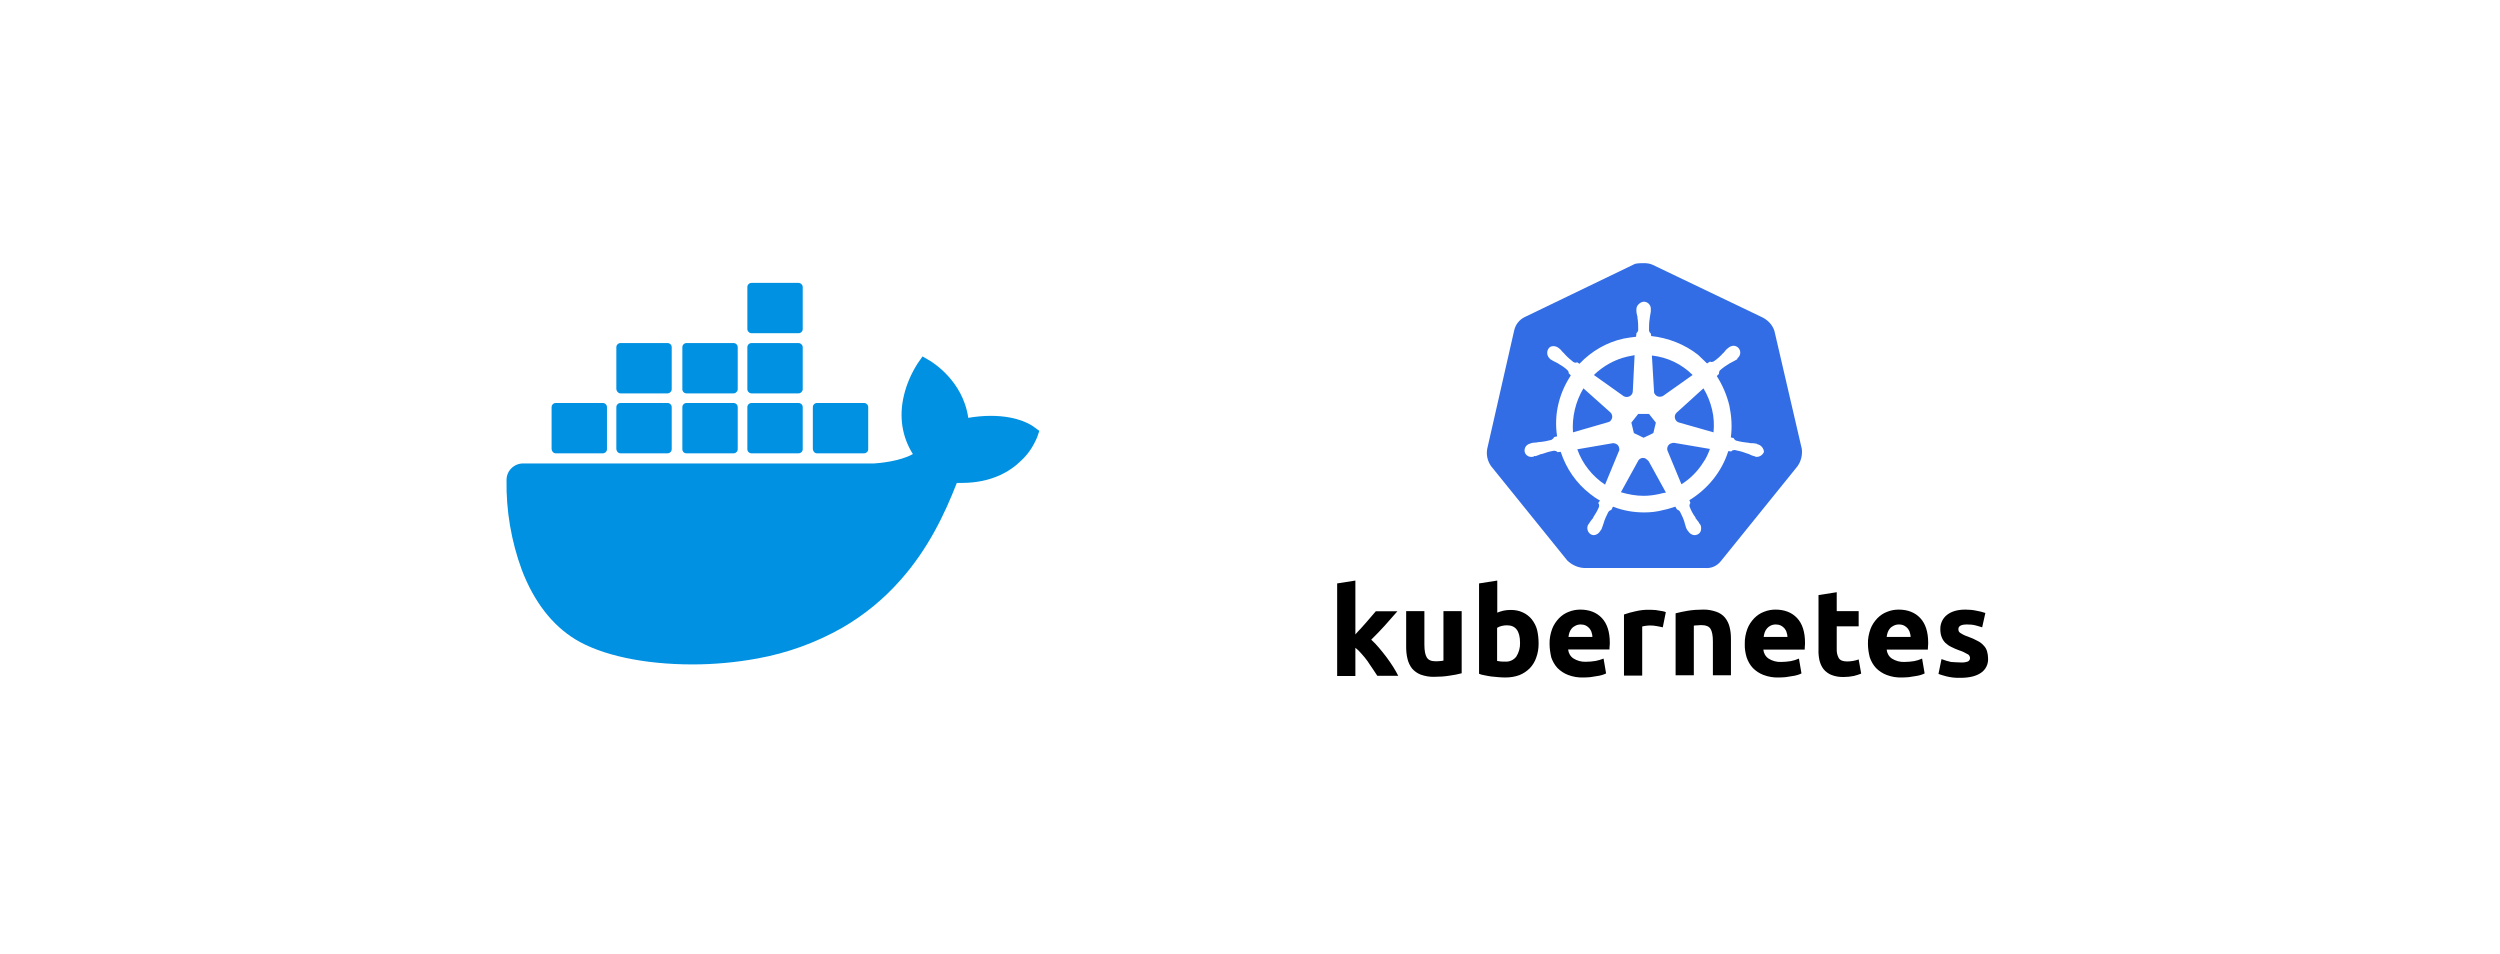 <svg width="380" height="145" viewBox="0 0 380 145" fill="none" xmlns="http://www.w3.org/2000/svg">
<rect width="380" height="145" fill="white"/>
<path d="M269.713 50.308C269.439 49.431 268.782 48.718 267.96 48.279L251.252 40.274C250.814 40.055 250.321 40 249.883 40C249.444 40 248.951 40 248.513 40.11L231.805 48.17C230.984 48.554 230.381 49.267 230.162 50.199L226.053 68.238C225.889 69.17 226.108 70.102 226.656 70.87L238.215 85.181C238.872 85.839 239.803 86.278 240.734 86.332H259.14C260.127 86.442 261.058 86.003 261.66 85.181L273.219 70.87C273.767 70.102 273.986 69.17 273.876 68.238L269.713 50.308Z" fill="#326DE6"/>
<path d="M267.139 67.525C267.084 67.525 267.029 67.525 267.029 67.471C267.029 67.416 266.92 67.416 266.81 67.416C266.591 67.361 266.372 67.361 266.153 67.361C266.043 67.361 265.934 67.361 265.824 67.306H265.769C265.167 67.251 264.51 67.141 263.907 66.977C263.743 66.922 263.578 66.758 263.523 66.593L263.085 66.484C263.304 64.893 263.195 63.248 262.866 61.658C262.483 60.068 261.825 58.533 260.949 57.162L261.277 56.833V56.778C261.277 56.614 261.332 56.395 261.442 56.285C261.935 55.846 262.428 55.517 262.976 55.188C263.085 55.133 263.195 55.079 263.304 55.024C263.523 54.914 263.688 54.804 263.907 54.695C263.962 54.64 264.016 54.64 264.071 54.585C264.126 54.53 264.071 54.53 264.071 54.475C264.564 54.092 264.674 53.434 264.29 52.94C264.126 52.721 263.797 52.556 263.523 52.556C263.25 52.556 262.976 52.666 262.757 52.831L262.702 52.885C262.647 52.94 262.592 52.995 262.537 52.995C262.373 53.16 262.209 53.324 262.099 53.489C262.044 53.598 261.935 53.653 261.88 53.708C261.497 54.147 261.004 54.585 260.511 54.914C260.401 54.969 260.291 55.024 260.182 55.024C260.127 55.024 260.018 55.024 259.963 54.969H259.908L259.47 55.243C259.032 54.804 258.538 54.366 258.1 53.927C256.073 52.337 253.554 51.35 250.979 51.076L250.924 50.637V50.692C250.76 50.582 250.705 50.418 250.65 50.253C250.65 49.65 250.65 49.047 250.76 48.389V48.334C250.76 48.225 250.815 48.115 250.815 48.005C250.869 47.786 250.869 47.567 250.924 47.347V47.018C250.979 46.47 250.541 45.922 249.993 45.867C249.664 45.812 249.335 45.977 249.062 46.251C248.842 46.47 248.733 46.744 248.733 47.018V47.293C248.733 47.512 248.788 47.731 248.842 47.95C248.897 48.06 248.897 48.17 248.897 48.279V48.334C249.007 48.938 249.007 49.541 249.007 50.199C248.952 50.363 248.897 50.528 248.733 50.637V50.747L248.678 51.186C248.076 51.24 247.473 51.35 246.816 51.46C244.241 52.008 241.885 53.379 240.078 55.298L239.749 55.079H239.694C239.639 55.079 239.585 55.133 239.475 55.133C239.365 55.133 239.256 55.079 239.146 55.024C238.653 54.64 238.16 54.201 237.777 53.763C237.722 53.653 237.613 53.598 237.558 53.543C237.393 53.379 237.284 53.214 237.12 53.05C237.065 52.995 237.01 52.995 236.955 52.94C236.9 52.885 236.9 52.885 236.9 52.885C236.681 52.721 236.407 52.611 236.133 52.611C235.805 52.611 235.531 52.721 235.367 52.995C235.038 53.489 235.147 54.147 235.586 54.53C235.64 54.53 235.64 54.585 235.64 54.585C235.64 54.585 235.75 54.695 235.805 54.695C235.969 54.804 236.188 54.914 236.407 55.024C236.517 55.079 236.626 55.133 236.736 55.188C237.284 55.517 237.832 55.846 238.27 56.285C238.379 56.395 238.489 56.614 238.434 56.778V56.724L238.763 57.053C238.708 57.162 238.653 57.217 238.599 57.327C236.9 60.013 236.188 63.194 236.681 66.319L236.243 66.429C236.243 66.484 236.188 66.484 236.188 66.484C236.133 66.648 235.969 66.758 235.805 66.867C235.202 67.032 234.6 67.141 233.942 67.196C233.833 67.196 233.723 67.196 233.614 67.251C233.394 67.251 233.175 67.306 232.956 67.306C232.901 67.306 232.847 67.361 232.737 67.361C232.682 67.361 232.682 67.361 232.628 67.416C232.025 67.525 231.642 68.074 231.751 68.677C231.861 69.17 232.354 69.499 232.847 69.444C232.956 69.444 233.011 69.444 233.121 69.389C233.175 69.389 233.175 69.389 233.175 69.335C233.175 69.28 233.34 69.335 233.394 69.335C233.614 69.28 233.833 69.17 233.997 69.115C234.107 69.061 234.216 69.006 234.326 69.006H234.381C234.983 68.786 235.531 68.622 236.188 68.512H236.243C236.407 68.512 236.572 68.567 236.681 68.677C236.736 68.677 236.736 68.732 236.736 68.732L237.229 68.677C238.051 71.199 239.585 73.447 241.721 75.092C242.214 75.476 242.652 75.805 243.2 76.079L242.926 76.463C242.926 76.518 242.981 76.518 242.981 76.518C243.091 76.682 243.091 76.901 243.036 77.066C242.817 77.614 242.488 78.162 242.159 78.656V78.711C242.104 78.82 242.05 78.875 241.94 78.985C241.831 79.095 241.721 79.314 241.557 79.533C241.502 79.588 241.502 79.643 241.447 79.698C241.447 79.698 241.447 79.753 241.392 79.753C241.118 80.301 241.338 80.959 241.831 81.233C241.94 81.288 242.104 81.343 242.214 81.343C242.652 81.343 243.036 81.069 243.255 80.685C243.255 80.685 243.255 80.63 243.31 80.63C243.31 80.575 243.364 80.52 243.419 80.466C243.474 80.246 243.584 80.082 243.638 79.862L243.748 79.533C243.912 78.93 244.186 78.382 244.46 77.834C244.57 77.669 244.734 77.559 244.898 77.505C244.953 77.505 244.953 77.505 244.953 77.45L245.172 77.011C246.706 77.614 248.295 77.888 249.938 77.888C250.924 77.888 251.91 77.779 252.896 77.505C253.499 77.395 254.101 77.176 254.649 77.011L254.868 77.395C254.923 77.395 254.923 77.395 254.923 77.45C255.087 77.505 255.252 77.614 255.361 77.779C255.635 78.327 255.909 78.875 256.073 79.478V79.533L256.183 79.862C256.238 80.082 256.293 80.301 256.402 80.466C256.457 80.52 256.457 80.575 256.512 80.63C256.512 80.63 256.512 80.685 256.566 80.685C256.786 81.069 257.169 81.343 257.607 81.343C257.772 81.343 257.881 81.288 258.045 81.233C258.265 81.123 258.484 80.904 258.538 80.63C258.593 80.356 258.593 80.082 258.484 79.808C258.484 79.753 258.429 79.753 258.429 79.753C258.429 79.698 258.374 79.643 258.319 79.588C258.21 79.369 258.1 79.204 257.936 79.04C257.881 78.93 257.826 78.875 257.717 78.766V78.656C257.333 78.162 257.059 77.614 256.84 77.066C256.786 76.901 256.786 76.682 256.895 76.518C256.895 76.463 256.95 76.463 256.95 76.463L256.786 76.024C259.579 74.324 261.716 71.692 262.702 68.567L263.14 68.622C263.195 68.622 263.195 68.567 263.195 68.567C263.304 68.457 263.469 68.403 263.633 68.403H263.688C264.29 68.512 264.893 68.677 265.441 68.896H265.496C265.605 68.951 265.715 69.006 265.824 69.006C266.043 69.115 266.208 69.225 266.427 69.28C266.482 69.28 266.536 69.335 266.646 69.335C266.701 69.335 266.701 69.335 266.755 69.389C266.865 69.444 266.92 69.444 267.029 69.444C267.522 69.444 267.961 69.115 268.125 68.677C268.07 68.074 267.632 67.635 267.139 67.525ZM251.308 65.826L249.828 66.538L248.349 65.826L247.966 64.235L249.007 62.919H250.65L251.691 64.235L251.308 65.826ZM260.237 62.261C260.511 63.413 260.565 64.564 260.456 65.716L255.252 64.235C254.759 64.126 254.485 63.632 254.594 63.139C254.649 62.974 254.704 62.865 254.813 62.755L258.922 59.026C259.525 60.013 259.963 61.11 260.237 62.261ZM257.279 56.998L252.787 60.178C252.403 60.397 251.855 60.342 251.581 59.959C251.472 59.849 251.417 59.739 251.417 59.575L251.088 54.037C253.499 54.311 255.635 55.353 257.279 56.998ZM247.363 54.201L248.459 53.982L248.185 59.465C248.185 59.959 247.747 60.342 247.254 60.342C247.089 60.342 246.98 60.288 246.816 60.233L242.269 56.998C243.693 55.627 245.446 54.64 247.363 54.201ZM240.68 59.026L244.734 62.645C245.117 62.974 245.172 63.523 244.843 63.906C244.734 64.071 244.624 64.126 244.405 64.181L239.092 65.716C238.927 63.413 239.475 61.055 240.68 59.026ZM239.749 68.293L245.172 67.361C245.61 67.361 246.049 67.635 246.103 68.074C246.158 68.238 246.158 68.457 246.049 68.622L243.967 73.666C242.05 72.405 240.516 70.486 239.749 68.293ZM252.184 75.092C251.417 75.257 250.65 75.366 249.828 75.366C248.678 75.366 247.473 75.147 246.377 74.818L249.062 69.938C249.335 69.609 249.774 69.499 250.157 69.719C250.321 69.828 250.431 69.938 250.595 70.102L253.225 74.873C252.896 74.927 252.567 74.982 252.184 75.092ZM258.867 70.322C258.045 71.638 256.895 72.789 255.58 73.612L253.444 68.457C253.334 68.019 253.554 67.58 253.937 67.416C254.101 67.361 254.266 67.306 254.43 67.306L259.908 68.238C259.634 69.006 259.305 69.719 258.867 70.322Z" fill="white"/>
<path d="M298.058 100.694C298.417 100.72 298.802 100.668 299.135 100.54C299.34 100.437 299.468 100.206 299.443 99.975C299.417 99.719 299.263 99.488 299.032 99.411C298.648 99.18 298.212 98.974 297.776 98.846C297.34 98.692 296.955 98.512 296.596 98.333C296.263 98.178 295.981 97.973 295.698 97.716C295.442 97.46 295.263 97.177 295.134 96.844C294.98 96.459 294.929 96.048 294.929 95.637C294.903 94.79 295.288 93.969 295.955 93.455C296.647 92.916 297.571 92.66 298.75 92.66C299.314 92.66 299.904 92.711 300.468 92.839C300.904 92.916 301.34 93.019 301.776 93.173L301.289 95.355C300.93 95.227 300.597 95.15 300.238 95.047C299.827 94.944 299.391 94.919 298.981 94.919C298.109 94.919 297.673 95.15 297.673 95.637C297.673 95.74 297.699 95.843 297.724 95.945C297.776 96.048 297.853 96.125 297.955 96.202C298.058 96.279 298.212 96.356 298.391 96.459C298.571 96.561 298.827 96.664 299.135 96.767C299.648 96.946 300.161 97.177 300.622 97.434C300.981 97.614 301.289 97.845 301.546 98.153C301.776 98.384 301.93 98.666 302.033 99C302.135 99.359 302.187 99.719 302.187 100.078C302.238 100.951 301.828 101.798 301.084 102.286C300.366 102.773 299.34 103.03 298.007 103.03C297.263 103.056 296.545 102.979 295.827 102.799C295.416 102.696 295.032 102.568 294.647 102.44L295.109 100.181C295.57 100.36 296.058 100.514 296.545 100.617C297.058 100.643 297.545 100.694 298.058 100.694ZM283.927 97.871C283.902 97.1 284.056 96.33 284.312 95.612C284.543 94.996 284.902 94.457 285.364 93.969C285.799 93.532 286.287 93.199 286.851 92.993C287.415 92.762 288.005 92.66 288.595 92.66C289.98 92.66 291.082 93.096 291.877 93.943C292.672 94.79 293.083 96.048 293.083 97.691C293.083 97.845 293.083 98.025 293.057 98.23C293.057 98.435 293.031 98.589 293.031 98.743H286.774C286.825 99.282 287.107 99.796 287.569 100.104C288.133 100.463 288.8 100.643 289.467 100.617C289.954 100.617 290.467 100.566 290.954 100.489C291.364 100.412 291.775 100.283 292.159 100.104L292.544 102.363C292.365 102.465 292.159 102.517 291.954 102.594C291.672 102.671 291.39 102.748 291.108 102.773C290.8 102.825 290.493 102.876 290.133 102.927C289.8 102.953 289.441 102.979 289.082 102.979C288.287 103.004 287.518 102.876 286.774 102.594C286.159 102.363 285.62 102.003 285.158 101.541C284.722 101.079 284.415 100.514 284.209 99.924C284.03 99.231 283.927 98.538 283.927 97.871ZM290.416 96.818C290.416 96.587 290.364 96.356 290.287 96.125C290.236 95.894 290.108 95.714 289.98 95.535C289.826 95.355 289.646 95.201 289.441 95.098C289.185 94.97 288.928 94.919 288.646 94.919C288.364 94.919 288.108 94.97 287.851 95.098C287.646 95.201 287.441 95.329 287.287 95.509C287.133 95.689 287.005 95.894 286.928 96.125C286.851 96.356 286.8 96.587 286.774 96.818H290.416ZM276.413 90.452L279.183 90.016V92.891H282.517V95.201H279.183V98.641C279.157 99.128 279.26 99.616 279.491 100.027C279.696 100.36 280.106 100.54 280.747 100.54C281.055 100.54 281.363 100.514 281.645 100.463C281.953 100.412 282.235 100.335 282.517 100.232L282.902 102.388C282.543 102.542 282.158 102.645 281.773 102.748C281.286 102.85 280.773 102.902 280.26 102.902C279.619 102.927 278.978 102.825 278.388 102.594C277.926 102.414 277.516 102.106 277.208 101.747C276.901 101.362 276.695 100.899 276.567 100.412C276.439 99.847 276.388 99.257 276.413 98.692V90.452ZM265.207 97.871C265.181 97.1 265.335 96.33 265.591 95.612C265.822 94.996 266.181 94.457 266.643 93.969C267.079 93.532 267.566 93.199 268.13 92.993C268.694 92.762 269.284 92.66 269.874 92.66C271.259 92.66 272.361 93.096 273.156 93.943C273.951 94.79 274.362 96.048 274.362 97.691C274.362 97.845 274.362 98.025 274.336 98.23C274.311 98.435 274.31 98.589 274.31 98.743H268.027C268.079 99.282 268.361 99.796 268.822 100.104C269.387 100.463 270.053 100.643 270.72 100.617C271.207 100.617 271.72 100.566 272.208 100.489C272.618 100.412 273.028 100.283 273.439 100.104L273.823 102.363C273.644 102.465 273.439 102.517 273.233 102.594C272.951 102.671 272.669 102.748 272.387 102.773C272.079 102.825 271.772 102.876 271.413 102.927C271.079 102.953 270.72 102.979 270.361 102.979C269.566 103.004 268.797 102.876 268.053 102.594C267.438 102.363 266.899 102.003 266.437 101.541C266.002 101.079 265.694 100.514 265.489 99.924C265.283 99.231 265.181 98.538 265.207 97.871ZM271.695 96.818C271.695 96.587 271.643 96.356 271.566 96.125C271.515 95.894 271.387 95.714 271.259 95.535C271.105 95.355 270.925 95.201 270.72 95.098C270.464 94.97 270.207 94.919 269.925 94.919C269.643 94.919 269.387 94.97 269.13 95.098C268.925 95.201 268.746 95.329 268.592 95.509C268.438 95.689 268.31 95.894 268.233 96.125C268.156 96.356 268.104 96.587 268.079 96.818H271.695ZM254.692 93.224C255.282 93.07 255.897 92.942 256.513 92.839C257.282 92.711 258.077 92.66 258.847 92.66C259.539 92.634 260.231 92.762 260.898 92.993C261.411 93.173 261.873 93.481 262.206 93.892C262.539 94.302 262.77 94.79 262.898 95.304C263.052 95.894 263.104 96.51 263.104 97.126V102.645H260.36V97.486C260.36 96.587 260.231 95.971 260.001 95.586C259.77 95.227 259.334 95.021 258.693 95.021C258.487 95.021 258.282 95.021 258.052 95.047C257.821 95.047 257.641 95.073 257.462 95.098V102.645H254.692V93.224ZM252.743 95.355C252.487 95.304 252.204 95.227 251.871 95.175C251.512 95.098 251.153 95.073 250.794 95.073C250.589 95.073 250.384 95.098 250.153 95.124C249.973 95.15 249.794 95.175 249.614 95.227V102.696H246.845V93.404C247.409 93.199 247.999 93.045 248.589 92.916C249.332 92.737 250.102 92.66 250.845 92.685C251.025 92.685 251.204 92.711 251.384 92.711C251.589 92.711 251.794 92.737 252.025 92.788C252.23 92.814 252.435 92.839 252.666 92.891C252.846 92.916 253.025 92.968 253.205 93.045L252.743 95.355ZM235.535 97.871C235.51 97.1 235.663 96.33 235.92 95.612C236.151 94.996 236.51 94.457 236.971 93.969C237.407 93.532 237.895 93.199 238.459 92.993C239.023 92.762 239.613 92.66 240.203 92.66C241.587 92.66 242.69 93.096 243.485 93.943C244.28 94.79 244.69 96.048 244.69 97.665C244.69 97.819 244.69 97.999 244.665 98.204C244.639 98.41 244.639 98.564 244.639 98.718H238.356C238.407 99.257 238.69 99.77 239.151 100.078C239.715 100.437 240.382 100.617 241.049 100.591C241.536 100.591 242.049 100.54 242.536 100.463C242.947 100.386 243.357 100.258 243.742 100.104L244.126 102.363C243.947 102.465 243.742 102.517 243.536 102.594C243.254 102.671 242.972 102.748 242.69 102.773C242.382 102.825 242.075 102.876 241.716 102.927C241.382 102.953 241.023 102.979 240.664 102.979C239.869 103.004 239.1 102.876 238.356 102.594C237.741 102.363 237.202 102.003 236.74 101.541C236.305 101.079 235.997 100.514 235.792 99.924C235.638 99.231 235.535 98.564 235.535 97.871ZM242.049 96.818C242.049 96.587 241.998 96.356 241.921 96.125C241.87 95.894 241.741 95.714 241.613 95.535C241.459 95.355 241.28 95.201 241.075 95.098C240.818 94.97 240.562 94.919 240.28 94.919C239.997 94.919 239.741 94.97 239.485 95.098C239.279 95.201 239.074 95.329 238.92 95.509C238.766 95.689 238.638 95.894 238.561 96.125C238.484 96.356 238.433 96.587 238.407 96.818H242.049ZM231.047 97.716C231.047 95.92 230.381 95.047 229.073 95.047C228.791 95.047 228.508 95.073 228.226 95.15C227.996 95.201 227.765 95.304 227.56 95.432V100.463C227.688 100.489 227.867 100.514 228.072 100.54C228.278 100.566 228.508 100.566 228.765 100.566C229.432 100.617 230.073 100.335 230.483 99.796C230.868 99.18 231.073 98.461 231.047 97.716ZM233.868 97.819C233.868 98.538 233.766 99.257 233.509 99.95C233.304 100.566 232.971 101.105 232.535 101.567C232.073 102.029 231.535 102.388 230.945 102.619C230.252 102.876 229.534 102.979 228.791 102.979C228.457 102.979 228.098 102.953 227.739 102.927C227.38 102.902 227.021 102.85 226.662 102.825C226.329 102.773 225.995 102.722 225.662 102.645C225.328 102.594 225.046 102.517 224.816 102.414V88.681L227.585 88.245V93.122C227.893 92.993 228.226 92.891 228.56 92.814C228.919 92.737 229.278 92.711 229.637 92.711C230.278 92.711 230.893 92.814 231.483 93.096C231.996 93.327 232.458 93.686 232.817 94.123C233.201 94.611 233.484 95.15 233.637 95.74C233.791 96.382 233.868 97.1 233.868 97.819ZM222.174 102.337C221.584 102.491 220.969 102.619 220.353 102.696C219.584 102.825 218.789 102.876 218.02 102.876C217.302 102.902 216.609 102.773 215.942 102.542C215.429 102.337 214.993 102.029 214.634 101.618C214.301 101.182 214.07 100.694 213.942 100.155C213.788 99.565 213.737 98.923 213.737 98.307V92.891H216.507V97.999C216.507 98.897 216.635 99.539 216.866 99.924C217.096 100.309 217.532 100.514 218.173 100.514C218.379 100.514 218.584 100.514 218.815 100.489C219.045 100.463 219.225 100.463 219.404 100.412V92.891H222.174V102.337ZM206.018 96.433C206.3 96.125 206.556 95.817 206.864 95.509C207.146 95.175 207.428 94.867 207.71 94.559C207.992 94.225 208.249 93.943 208.48 93.661C208.71 93.378 208.941 93.122 209.121 92.916H212.403C211.737 93.661 211.095 94.405 210.48 95.098C209.839 95.791 209.172 96.51 208.428 97.229C208.839 97.614 209.223 97.999 209.582 98.435C209.967 98.897 210.352 99.359 210.736 99.873C211.095 100.36 211.454 100.874 211.762 101.362C212.07 101.849 212.326 102.311 212.532 102.722H209.352C209.146 102.388 208.916 102.055 208.659 101.67C208.403 101.284 208.121 100.899 207.864 100.489C207.582 100.104 207.274 99.719 206.941 99.359C206.659 99.026 206.351 98.718 206.018 98.461V102.748H203.248V88.681L206.018 88.245V96.433Z" fill="black"/>
<g clip-path="url(#clip0_6476_123)">
<path d="M157.208 64.932C156.984 64.748 154.954 63.208 150.597 63.208C149.47 63.208 148.303 63.32 147.176 63.511C146.352 57.775 141.579 54.999 141.388 54.854L140.221 54.176L139.47 55.262C138.534 56.722 137.815 58.373 137.407 60.057C136.616 63.32 137.103 66.392 138.758 69.017C136.767 70.142 133.537 70.405 132.858 70.444H79.511C78.12 70.444 76.993 71.569 76.993 72.957C76.92 77.608 77.705 82.252 79.32 86.64C81.159 91.435 83.901 95.001 87.434 97.171C91.416 99.605 97.915 100.993 105.239 100.993C108.541 100.993 111.85 100.691 115.12 100.092C119.668 99.27 124.025 97.691 128.04 95.409C131.349 93.494 134.315 91.06 136.833 88.212C141.078 83.449 143.596 78.128 145.436 73.404C145.699 73.404 145.923 73.404 146.187 73.404C150.808 73.404 153.662 71.569 155.238 69.99C156.292 69.017 157.077 67.813 157.644 66.464L157.98 65.491L157.208 64.932ZM124.19 68.905H131.329C131.665 68.905 131.968 68.642 131.968 68.267V61.893C131.968 61.557 131.705 61.255 131.329 61.255H124.19C123.854 61.255 123.551 61.518 123.551 61.893V68.267C123.59 68.642 123.854 68.905 124.19 68.905ZM114.237 50.65H121.375C121.712 50.65 122.015 50.387 122.015 50.012V43.638C122.015 43.303 121.712 43 121.375 43H114.237C113.9 43 113.597 43.263 113.597 43.638V50.012C113.597 50.348 113.894 50.65 114.237 50.65ZM114.237 59.794H121.375C121.712 59.794 122.015 59.492 122.015 59.156V52.782C122.015 52.446 121.712 52.144 121.375 52.144H114.237C113.9 52.144 113.597 52.407 113.597 52.782V59.156C113.597 59.498 113.894 59.794 114.237 59.794ZM104.355 59.794H111.494C111.831 59.794 112.134 59.492 112.134 59.156V52.782C112.134 52.446 111.87 52.144 111.494 52.144H104.355C104.019 52.144 103.716 52.407 103.716 52.782V59.156C103.716 59.498 103.98 59.794 104.355 59.794ZM94.323 59.794H101.462C101.798 59.794 102.101 59.492 102.101 59.156V52.782C102.101 52.446 101.837 52.144 101.462 52.144H94.323C93.987 52.144 93.683 52.407 93.683 52.782V59.156C93.723 59.498 93.987 59.794 94.323 59.794ZM114.237 68.905H121.375C121.712 68.905 122.015 68.642 122.015 68.267V61.893C122.015 61.557 121.751 61.255 121.375 61.255H114.237C113.9 61.255 113.597 61.518 113.597 61.893V68.267C113.597 68.642 113.894 68.905 114.237 68.905ZM104.355 68.905H111.494C111.831 68.905 112.134 68.642 112.134 68.267V61.893C112.134 61.557 111.87 61.255 111.494 61.255H104.355C104.019 61.255 103.716 61.518 103.716 61.893V68.267C103.716 68.642 103.98 68.905 104.355 68.905ZM94.323 68.905H101.462C101.798 68.905 102.101 68.642 102.101 68.267V61.893C102.101 61.557 101.837 61.255 101.462 61.255H94.323C93.987 61.255 93.683 61.518 93.683 61.893V68.267C93.723 68.642 93.987 68.905 94.323 68.905ZM84.481 68.905H91.62C91.956 68.905 92.26 68.642 92.26 68.267V61.893C92.26 61.557 91.996 61.255 91.62 61.255H84.481C84.145 61.255 83.842 61.518 83.842 61.893V68.267C83.881 68.642 84.145 68.905 84.481 68.905Z" fill="#0091E2"/>
</g>
<defs>
<clipPath id="clip0_6476_123">
<rect width="81" height="58" fill="white" transform="translate(77 43)"/>
</clipPath>
</defs>
</svg>
